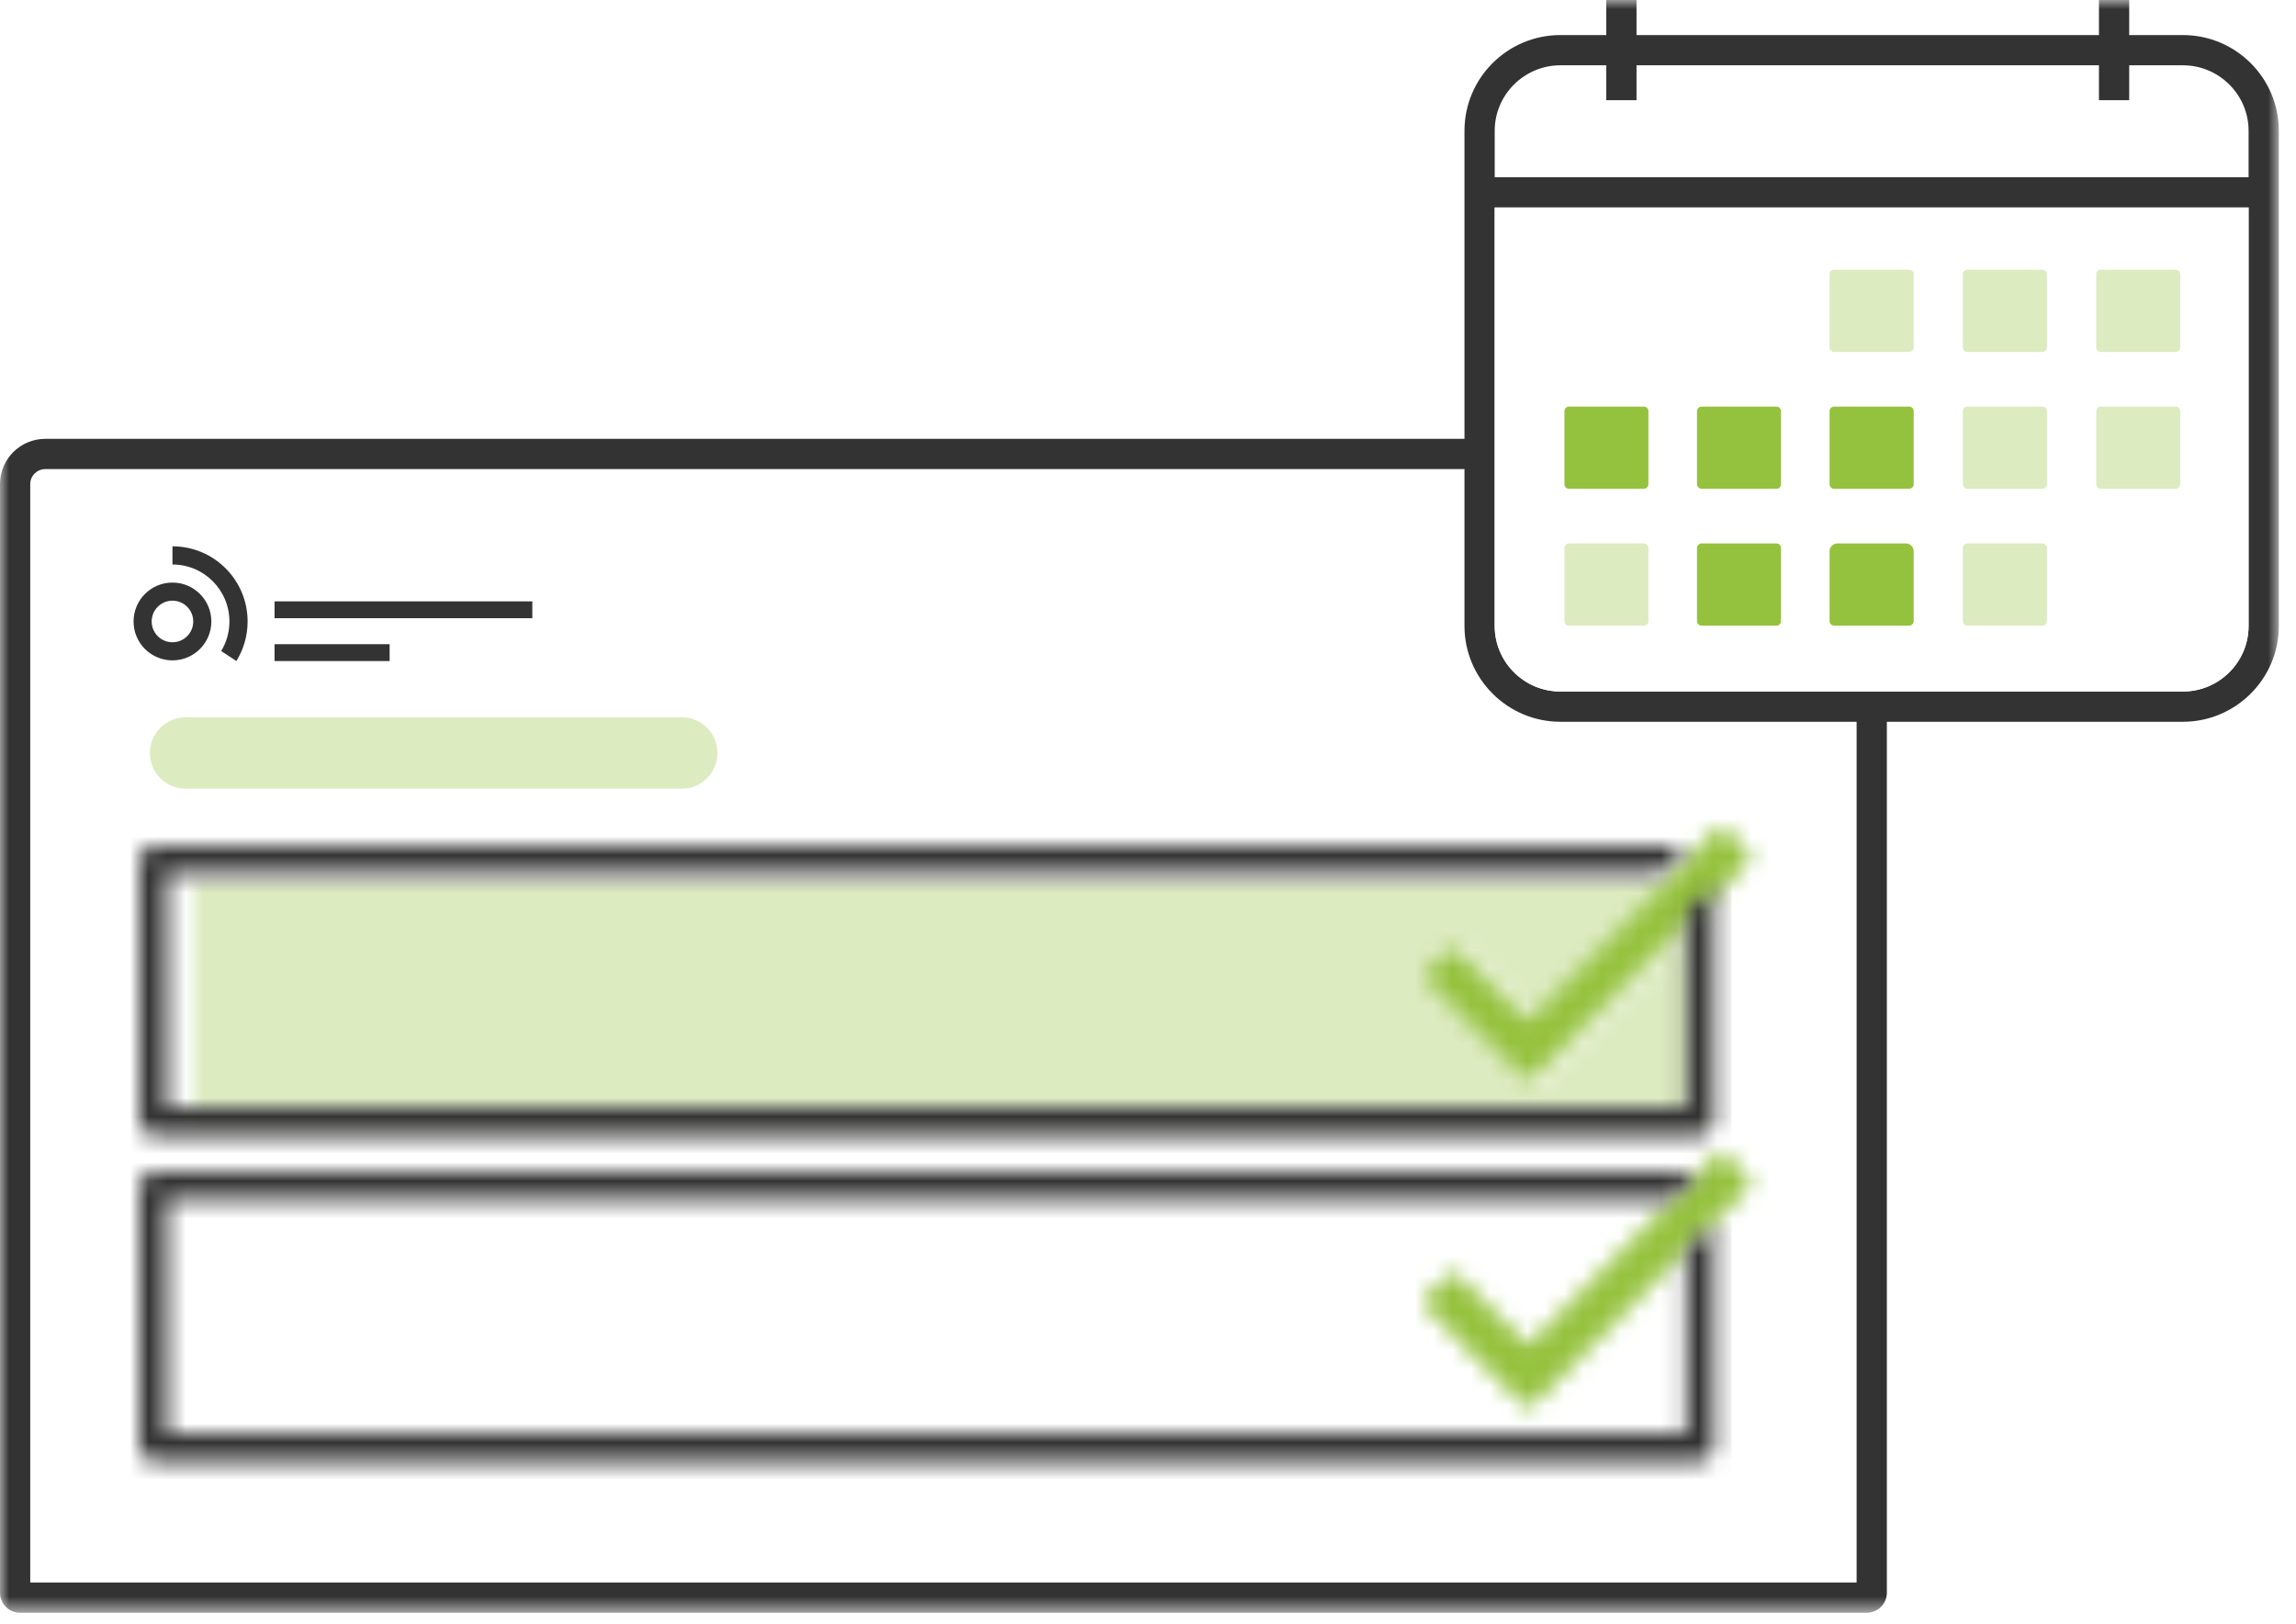 <?xml version="1.0" encoding="UTF-8"?>
<svg width="123px" height="87px" viewBox="0 0 123 87" version="1.1" xmlns="http://www.w3.org/2000/svg" xmlns:xlink="http://www.w3.org/1999/xlink">
    <title>INFOGRAFIK aktivitetsrapportera</title>
    <defs>
        <polygon id="path-1" points="0 86.383 122.08 86.383 122.08 0 0 0"></polygon>
        <path d="M1.69314212e-15,0 L1.69314212e-15,12.603 L80.464,12.603 L80.464,2.109 L72.157,10.652 C71.984,10.839 71.691,10.839 71.51,10.652 L71.51,10.652 L66.397,5.388 C66.216,5.202 66.216,4.91 66.397,4.723 L66.397,4.723 L67.481,3.608 C67.663,3.421 67.955,3.421 68.136,3.608 L68.136,3.608 L71.838,7.417 L79.044,0 L1.69314212e-15,0 Z" id="path-3"></path>
        <path d="M1.69314212e-15,0 L1.69314212e-15,12.603 L80.464,12.603 L80.464,2.732 L72.157,11.282 C71.984,11.467 71.691,11.467 71.51,11.282 L71.51,11.282 L66.397,6.012 C66.216,5.827 66.216,5.534 66.397,5.347 L66.397,5.347 L67.481,4.23 C67.663,4.044 67.955,4.044 68.136,4.23 L68.136,4.23 L71.838,8.044 L79.647,0 L1.69314212e-15,0 Z" id="path-5"></path>
        <path d="M15.591,0.135 L14.186,1.557 L5.553,10.275 L1.866,6.552 C1.686,6.371 1.395,6.371 1.215,6.552 L1.215,6.552 L0.135,7.642 C-0.045,7.824 -0.045,8.111 0.135,8.291 L0.135,8.291 L5.227,13.436 C5.407,13.618 5.698,13.618 5.869,13.436 L5.869,13.436 L14.143,5.089 L17.315,1.884 C17.495,1.703 17.495,1.409 17.315,1.227 L17.315,1.227 L16.235,0.135 C16.144,0.045 16.027,0 15.91,0 L15.91,0 C15.793,0 15.677,0.045 15.591,0.135 L15.591,0.135 Z" id="path-7"></path>
        <path d="M15.591,0.136 L14.786,0.95 L14.057,1.686 L5.553,10.276 L1.866,6.553 C1.686,6.371 1.395,6.371 1.215,6.553 L1.215,6.553 L0.135,7.643 C-0.045,7.825 -0.045,8.11 0.135,8.292 L0.135,8.292 L5.227,13.437 C5.407,13.618 5.698,13.618 5.869,13.437 L5.869,13.437 L14.143,5.09 L14.872,4.353 L15.6,3.617 L17.315,1.885 C17.495,1.703 17.495,1.41 17.315,1.228 L17.315,1.228 L16.235,0.136 C16.144,0.046 16.027,0 15.91,0 L15.91,0 C15.793,0 15.677,0.046 15.591,0.136 L15.591,0.136 Z" id="path-9"></path>
        <path d="M0.741,0 C0.332,0 -3.38628424e-15,0.336 -3.38628424e-15,0.749 L-3.38628424e-15,0.749 L-3.38628424e-15,14.762 C-3.38628424e-15,15.177 0.332,15.512 0.741,15.512 L0.741,15.512 L83.602,15.512 C84.011,15.512 84.342,15.177 84.342,14.762 L84.342,14.762 L84.342,2.714 L83.602,3.462 L82.862,4.211 L82.862,14.014 L1.48,14.014 L1.48,1.497 L82.034,1.497 L82.775,0.749 L83.515,0 L0.741,0 Z" id="path-11"></path>
        <path d="M0.741,0 C0.332,0 -3.38628424e-15,0.335 -3.38628424e-15,0.748 L-3.38628424e-15,0.748 L-3.38628424e-15,14.762 C-3.38628424e-15,15.176 0.332,15.511 0.741,15.511 L0.741,15.511 L83.602,15.511 C84.011,15.511 84.342,15.176 84.342,14.762 L84.342,14.762 L84.342,2.095 L82.862,3.591 L82.862,14.014 L1.48,14.014 L1.48,1.496 L81.424,1.496 L82.905,0 L0.741,0 Z" id="path-13"></path>
    </defs>
    <g id="Teckenspråk-på-play" stroke="none" stroke-width="1" fill="none" fill-rule="evenodd">
        <g id="landningssida-klar-utvecklare-" transform="translate(-57, -856)">
            <rect fill="#FFFFFF" x="0" y="0" width="1200" height="2997"></rect>
            <rect id="Rectangle" stroke="#ACACAC" x="34" y="840" width="557" height="137"></rect>
            <g id="Group-53" transform="translate(57, 856)">
                <g id="Group-34">
                    <path d="M88.308,29.356 L88.308,33.263 C88.308,33.406 88.194,33.511 88.06,33.511 L84.048,33.511 C83.914,33.511 83.809,33.406 83.809,33.263 L83.809,29.356 C83.809,29.222 83.914,29.108 84.048,29.108 L88.06,29.108 C88.194,29.108 88.308,29.222 88.308,29.356" id="Fill-1" fill="#FFFFFF"></path>
                    <path d="M95.409,29.356 L95.409,33.263 C95.409,33.406 95.304,33.511 95.171,33.511 L91.158,33.511 C91.025,33.511 90.91,33.406 90.91,33.263 L90.91,29.356 C90.91,29.222 91.025,29.108 91.158,29.108 L95.171,29.108 C95.304,29.108 95.409,29.222 95.409,29.356" id="Fill-3" fill="#FFFFFF"></path>
                    <mask id="mask-2" fill="white">
                        <use xlink:href="#path-1"></use>
                    </mask>
                    <g id="Clip-6"></g>
                    <polygon id="Fill-5" fill="#333333" mask="url(#mask-2)" points="14.708 33.113 28.517 33.113 28.517 32.21 14.708 32.21"></polygon>
                    <polygon id="Fill-7" fill="#333333" mask="url(#mask-2)" points="14.708 35.407 20.873 35.407 20.873 34.504 14.708 34.504"></polygon>
                    <path d="M9.239,34.401 C8.624,34.401 8.126,33.903 8.126,33.288 C8.126,32.673 8.624,32.174 9.239,32.174 C9.854,32.174 10.352,32.673 10.352,33.288 C10.352,33.903 9.854,34.401 9.239,34.401 M9.239,31.204 C8.088,31.204 7.155,32.137 7.155,33.288 C7.155,34.439 8.088,35.371 9.239,35.371 C10.389,35.371 11.322,34.439 11.322,33.288 C11.322,32.137 10.389,31.204 9.239,31.204" id="Fill-8" fill="#333333" mask="url(#mask-2)"></path>
                    <path d="M9.239,29.262 L9.239,30.236 C10.924,30.236 12.291,31.602 12.291,33.288 C12.291,33.868 12.129,34.409 11.849,34.87 L12.662,35.407 C13.044,34.791 13.265,34.066 13.265,33.288 C13.265,31.064 11.463,29.262 9.239,29.262" id="Fill-9" fill="#333333" mask="url(#mask-2)"></path>
                    <path d="M36.523,42.246 L9.944,42.246 C8.892,42.246 8.03,41.385 8.03,40.332 L8.03,40.332 C8.03,39.28 8.892,38.419 9.944,38.419 L36.523,38.419 C37.575,38.419 38.437,39.28 38.437,40.332 L38.437,40.332 C38.437,41.385 37.575,42.246 36.523,42.246" id="Fill-10" fill="#DDEBC1" mask="url(#mask-2)"></path>
                    <path d="M120.458,7.004 L120.458,9.492 L80.073,9.492 L80.073,7.004 C80.073,5.069 81.655,3.496 83.59,3.496 L86.049,3.496 L86.049,5.365 L87.67,5.365 L87.67,3.496 L112.442,3.496 L112.442,5.365 L114.062,5.365 L114.062,3.496 L116.941,3.496 C118.876,3.496 120.458,5.069 120.458,7.004" id="Fill-11" fill="#FFFFFF" mask="url(#mask-2)"></path>
                    <path d="M88.308,29.356 L88.308,33.263 C88.308,33.406 88.194,33.511 88.06,33.511 L84.048,33.511 C83.914,33.511 83.809,33.406 83.809,33.263 L83.809,29.356 C83.809,29.222 83.914,29.108 84.048,29.108 L88.06,29.108 C88.194,29.108 88.308,29.222 88.308,29.356" id="Fill-12" fill="#FFFFFF" mask="url(#mask-2)"></path>
                    <path d="M95.409,29.356 L95.409,33.263 C95.409,33.406 95.304,33.511 95.171,33.511 L91.158,33.511 C91.025,33.511 90.91,33.406 90.91,33.263 L90.91,29.356 C90.91,29.222 91.025,29.108 91.158,29.108 L95.171,29.108 C95.304,29.108 95.409,29.222 95.409,29.356" id="Fill-13" fill="#FFFFFF" mask="url(#mask-2)"></path>
                    <path d="M102.52,14.686 L102.52,18.604 C102.52,18.737 102.405,18.852 102.272,18.852 L98.259,18.852 C98.126,18.852 98.011,18.737 98.011,18.604 L98.011,14.686 C98.011,14.553 98.126,14.448 98.259,14.448 L102.272,14.448 C102.405,14.448 102.52,14.553 102.52,14.686" id="Fill-14" fill="#FFFFFF" mask="url(#mask-2)"></path>
                    <path d="M109.659,14.686 L109.659,18.604 C109.659,18.737 109.544,18.852 109.411,18.852 L105.398,18.852 C105.265,18.852 105.15,18.737 105.15,18.604 L105.15,14.686 C105.15,14.553 105.265,14.448 105.398,14.448 L109.411,14.448 C109.544,14.448 109.659,14.553 109.659,14.686" id="Fill-15" fill="#FFFFFF" mask="url(#mask-2)"></path>
                    <path d="M109.659,22.026 L109.659,25.934 C109.659,26.067 109.544,26.181 109.411,26.181 L105.398,26.181 C105.265,26.181 105.15,26.067 105.15,25.934 L105.15,22.026 C105.15,21.883 105.265,21.778 105.398,21.778 L109.411,21.778 C109.544,21.778 109.659,21.883 109.659,22.026" id="Fill-16" fill="#FFFFFF" mask="url(#mask-2)"></path>
                    <path d="M109.659,29.356 L109.659,33.263 C109.659,33.406 109.544,33.511 109.411,33.511 L105.398,33.511 C105.265,33.511 105.15,33.406 105.15,33.263 L105.15,29.356 C105.15,29.222 105.265,29.108 105.398,29.108 L109.411,29.108 C109.544,29.108 109.659,29.222 109.659,29.356" id="Fill-17" fill="#FFFFFF" mask="url(#mask-2)"></path>
                    <path d="M116.798,14.686 L116.798,18.604 C116.798,18.737 116.684,18.852 116.55,18.852 L112.537,18.852 C112.404,18.852 112.299,18.737 112.299,18.604 L112.299,14.686 C112.299,14.553 112.404,14.448 112.537,14.448 L116.55,14.448 C116.684,14.448 116.798,14.553 116.798,14.686" id="Fill-18" fill="#FFFFFF" mask="url(#mask-2)"></path>
                    <path d="M116.798,22.026 L116.798,25.934 C116.798,26.067 116.684,26.181 116.55,26.181 L112.537,26.181 C112.404,26.181 112.299,26.067 112.299,25.934 L112.299,22.026 C112.299,21.883 112.404,21.778 112.537,21.778 L116.55,21.778 C116.684,21.778 116.798,21.883 116.798,22.026" id="Fill-19" fill="#FFFFFF" mask="url(#mask-2)"></path>
                    <path d="M120.46,9.493 L80.074,9.493 L80.074,7.006 C80.074,5.071 81.657,3.498 83.592,3.498 L86.051,3.498 L86.051,5.366 L87.671,5.366 L87.671,3.498 L112.444,3.498 L112.444,5.366 L114.064,5.366 L114.064,3.498 L116.942,3.498 C118.877,3.498 120.46,5.071 120.46,7.006 L120.46,9.493 Z M120.46,33.532 C120.46,35.467 118.877,37.04 116.942,37.04 L83.592,37.04 C81.657,37.04 80.074,35.467 80.074,33.532 L80.074,11.114 L120.46,11.114 L120.46,33.532 Z M99.462,84.763 L1.62,84.763 L1.62,25.926 C1.62,25.487 1.983,25.125 2.431,25.125 L78.454,25.125 L78.454,33.532 C78.454,36.353 80.761,38.66 83.592,38.66 L99.462,38.66 L99.462,84.763 Z M116.942,1.878 L114.064,1.878 L114.064,1.3545137e-14 L112.444,1.3545137e-14 L112.444,1.878 L87.671,1.878 L87.671,1.3545137e-14 L86.051,1.3545137e-14 L86.051,1.878 L83.592,1.878 C80.761,1.878 78.454,4.175 78.454,7.006 L78.454,23.505 L2.431,23.505 C1.087,23.505 0,24.591 0,25.926 L0,85.306 C0,85.907 0.486,86.383 1.077,86.383 L99.995,86.383 C100.596,86.383 101.082,85.907 101.082,85.306 L101.082,38.66 L116.942,38.66 C119.773,38.66 122.08,36.353 122.08,33.532 L122.08,7.006 C122.08,4.175 119.773,1.878 116.942,1.878 L116.942,1.878 Z" id="Fill-20" fill="#333333" mask="url(#mask-2)"></path>
                    <path d="M116.798,18.604 C116.798,18.737 116.684,18.852 116.55,18.852 L112.537,18.852 C112.404,18.852 112.299,18.737 112.299,18.604 L112.299,14.686 C112.299,14.553 112.404,14.448 112.537,14.448 L116.55,14.448 C116.684,14.448 116.798,14.553 116.798,14.686 L116.798,18.604 Z M116.798,25.934 C116.798,26.067 116.684,26.181 116.55,26.181 L112.537,26.181 C112.404,26.181 112.299,26.067 112.299,25.934 L112.299,22.026 C112.299,21.883 112.404,21.778 112.537,21.778 L116.55,21.778 C116.684,21.778 116.798,21.883 116.798,22.026 L116.798,25.934 Z M109.659,18.604 C109.659,18.737 109.544,18.852 109.411,18.852 L105.398,18.852 C105.265,18.852 105.15,18.737 105.15,18.604 L105.15,14.686 C105.15,14.553 105.265,14.448 105.398,14.448 L109.411,14.448 C109.544,14.448 109.659,14.553 109.659,14.686 L109.659,18.604 Z M109.659,25.934 C109.659,26.067 109.544,26.181 109.411,26.181 L105.398,26.181 C105.265,26.181 105.15,26.067 105.15,25.934 L105.15,22.026 C105.15,21.883 105.265,21.778 105.398,21.778 L109.411,21.778 C109.544,21.778 109.659,21.883 109.659,22.026 L109.659,25.934 Z M109.659,33.263 C109.659,33.406 109.544,33.511 109.411,33.511 L105.398,33.511 C105.265,33.511 105.15,33.406 105.15,33.263 L105.15,29.355 C105.15,29.222 105.265,29.108 105.398,29.108 L109.411,29.108 C109.544,29.108 109.659,29.222 109.659,29.355 L109.659,33.263 Z M102.52,18.604 C102.52,18.737 102.405,18.852 102.272,18.852 L98.259,18.852 C98.126,18.852 98.011,18.737 98.011,18.604 L98.011,14.686 C98.011,14.553 98.126,14.448 98.259,14.448 L102.272,14.448 C102.405,14.448 102.52,14.553 102.52,14.686 L102.52,18.604 Z M102.52,25.934 C102.52,26.067 102.405,26.181 102.272,26.181 L98.259,26.181 C98.126,26.181 98.011,26.067 98.011,25.934 L98.011,22.026 C98.011,21.883 98.126,21.778 98.259,21.778 L102.272,21.778 C102.405,21.778 102.52,21.883 102.52,22.026 L102.52,25.934 Z M102.52,33.263 C102.52,33.406 102.405,33.511 102.272,33.511 L98.259,33.511 C98.126,33.511 98.011,33.406 98.011,33.263 L98.011,29.355 C98.011,29.222 98.126,29.108 98.259,29.108 L102.272,29.108 C102.405,29.108 102.52,29.222 102.52,29.355 L102.52,33.263 Z M95.409,25.934 C95.409,26.067 95.304,26.181 95.171,26.181 L91.158,26.181 C91.025,26.181 90.91,26.067 90.91,25.934 L90.91,22.026 C90.91,21.883 91.025,21.778 91.158,21.778 L95.171,21.778 C95.304,21.778 95.409,21.883 95.409,22.026 L95.409,25.934 Z M95.409,33.263 C95.409,33.406 95.304,33.511 95.171,33.511 L91.158,33.511 C91.025,33.511 90.91,33.406 90.91,33.263 L90.91,29.355 C90.91,29.222 91.025,29.108 91.158,29.108 L95.171,29.108 C95.304,29.108 95.409,29.222 95.409,29.355 L95.409,33.263 Z M88.308,25.934 C88.308,26.067 88.194,26.181 88.06,26.181 L84.048,26.181 C83.914,26.181 83.809,26.067 83.809,25.934 L83.809,22.026 C83.809,21.883 83.914,21.778 84.048,21.778 L88.06,21.778 C88.194,21.778 88.308,21.883 88.308,22.026 L88.308,25.934 Z M88.308,33.263 C88.308,33.406 88.194,33.511 88.06,33.511 L84.048,33.511 C83.914,33.511 83.809,33.406 83.809,33.263 L83.809,29.355 C83.809,29.222 83.914,29.108 84.048,29.108 L88.06,29.108 C88.194,29.108 88.308,29.222 88.308,29.355 L88.308,33.263 Z M80.073,11.112 L80.073,33.53 C80.073,35.465 81.655,37.038 83.59,37.038 L116.941,37.038 C118.876,37.038 120.458,35.465 120.458,33.53 L120.458,11.112 L80.073,11.112 Z" id="Fill-21" fill="#FFFFFF" mask="url(#mask-2)"></path>
                    <path d="M116.55,14.448 L112.537,14.448 C112.404,14.448 112.299,14.553 112.299,14.686 L112.299,18.604 C112.299,18.737 112.404,18.852 112.537,18.852 L116.55,18.852 C116.684,18.852 116.798,18.737 116.798,18.604 L116.798,14.686 C116.798,14.553 116.684,14.448 116.55,14.448" id="Fill-22" fill="#DDEBC1" mask="url(#mask-2)"></path>
                    <path d="M109.411,14.448 L105.398,14.448 C105.265,14.448 105.15,14.553 105.15,14.686 L105.15,18.604 C105.15,18.737 105.265,18.852 105.398,18.852 L109.411,18.852 C109.544,18.852 109.659,18.737 109.659,18.604 L109.659,14.686 C109.659,14.553 109.544,14.448 109.411,14.448" id="Fill-23" fill="#DDEBC1" mask="url(#mask-2)"></path>
                    <path d="M102.272,14.448 L98.259,14.448 C98.126,14.448 98.011,14.553 98.011,14.686 L98.011,18.604 C98.011,18.737 98.126,18.852 98.259,18.852 L102.272,18.852 C102.405,18.852 102.52,18.737 102.52,18.604 L102.52,14.686 C102.52,14.553 102.405,14.448 102.272,14.448" id="Fill-24" fill="#DDEBC1" mask="url(#mask-2)"></path>
                    <path d="M116.55,21.778 L112.537,21.778 C112.404,21.778 112.299,21.883 112.299,22.026 L112.299,25.934 C112.299,26.067 112.404,26.181 112.537,26.181 L116.55,26.181 C116.684,26.181 116.798,26.067 116.798,25.934 L116.798,22.026 C116.798,21.883 116.684,21.778 116.55,21.778" id="Fill-25" fill="#DDEBC1" mask="url(#mask-2)"></path>
                    <path d="M109.411,21.778 L105.398,21.778 C105.265,21.778 105.15,21.883 105.15,22.026 L105.15,25.934 C105.15,26.067 105.265,26.181 105.398,26.181 L109.411,26.181 C109.544,26.181 109.659,26.067 109.659,25.934 L109.659,22.026 C109.659,21.883 109.544,21.778 109.411,21.778" id="Fill-26" fill="#DDEBC1" mask="url(#mask-2)"></path>
                    <path d="M102.52,22.026 L102.52,25.934 C102.52,26.067 102.405,26.181 102.272,26.181 L98.259,26.181 C98.126,26.181 98.011,26.067 98.011,25.934 L98.011,22.026 C98.011,21.883 98.126,21.778 98.259,21.778 L102.272,21.778 C102.405,21.778 102.52,21.883 102.52,22.026" id="Fill-27" fill="#95C23E" mask="url(#mask-2)"></path>
                    <path d="M95.409,22.026 L95.409,25.934 C95.409,26.067 95.304,26.181 95.171,26.181 L91.158,26.181 C91.025,26.181 90.91,26.067 90.91,25.934 L90.91,22.026 C90.91,21.883 91.025,21.778 91.158,21.778 L95.171,21.778 C95.304,21.778 95.409,21.883 95.409,22.026" id="Fill-28" fill="#95C23E" mask="url(#mask-2)"></path>
                    <path d="M88.308,22.026 L88.308,25.934 C88.308,26.067 88.194,26.181 88.06,26.181 L84.048,26.181 C83.914,26.181 83.809,26.067 83.809,25.934 L83.809,22.026 C83.809,21.883 83.914,21.778 84.048,21.778 L88.06,21.778 C88.194,21.778 88.308,21.883 88.308,22.026" id="Fill-29" fill="#95C23E" mask="url(#mask-2)"></path>
                    <path d="M109.411,29.108 L105.398,29.108 C105.265,29.108 105.15,29.222 105.15,29.355 L105.15,33.263 C105.15,33.406 105.265,33.511 105.398,33.511 L109.411,33.511 C109.544,33.511 109.659,33.406 109.659,33.263 L109.659,29.355 C109.659,29.222 109.544,29.108 109.411,29.108" id="Fill-30" fill="#DDEBC1" mask="url(#mask-2)"></path>
                    <path d="M102.52,29.531 L102.52,33.263 C102.52,33.406 102.405,33.511 102.272,33.511 L98.259,33.511 C98.126,33.511 98.011,33.406 98.011,33.263 L98.011,29.531 C98.011,29.298 98.202,29.107 98.435,29.107 L102.096,29.107 C102.329,29.107 102.52,29.298 102.52,29.531" id="Fill-31" fill="#95C23E" mask="url(#mask-2)"></path>
                    <path d="M95.171,29.108 L91.158,29.108 C91.025,29.108 90.91,29.222 90.91,29.355 L90.91,33.263 C90.91,33.406 91.025,33.511 91.158,33.511 L95.171,33.511 C95.304,33.511 95.409,33.406 95.409,33.263 L95.409,29.355 C95.409,29.222 95.304,29.108 95.171,29.108" id="Fill-32" fill="#95C23E" mask="url(#mask-2)"></path>
                    <path d="M88.06,29.108 L84.048,29.108 C83.914,29.108 83.809,29.222 83.809,29.355 L83.809,33.263 C83.809,33.406 83.914,33.511 84.048,33.511 L88.06,33.511 C88.194,33.511 88.308,33.406 88.308,33.263 L88.308,29.355 C88.308,29.222 88.194,29.108 88.06,29.108" id="Fill-33" fill="#DDEBC1" mask="url(#mask-2)"></path>
                </g>
                <g id="Group-37" transform="translate(10.378, 47.248)">
                    <mask id="mask-4" fill="white">
                        <use xlink:href="#path-3"></use>
                    </mask>
                    <g id="Clip-36"></g>
                    <polygon id="Fill-35" fill="#DDEBC1" mask="url(#mask-4)" points="-0.953 13.556 81.417 13.556 81.417 -0.953 -0.953 -0.953"></polygon>
                </g>
                <g id="Group-40" transform="translate(10.378, 64.698)">
                    <mask id="mask-6" fill="white">
                        <use xlink:href="#path-5"></use>
                    </mask>
                    <g id="Clip-39"></g>
                    <polygon id="Fill-38" fill="#FFFFFF" mask="url(#mask-6)" points="-0.953 13.556 81.417 13.556 81.417 -0.953 -0.953 -0.953"></polygon>
                </g>
                <g id="Group-43" transform="translate(76.301, 44.34)">
                    <mask id="mask-8" fill="white">
                        <use xlink:href="#path-7"></use>
                    </mask>
                    <g id="Clip-42"></g>
                    <polygon id="Fill-41" fill="#95C23E" mask="url(#mask-8)" points="-0.998 14.571 18.448 14.571 18.448 -0.999 -0.998 -0.999"></polygon>
                </g>
                <g id="Group-46" transform="translate(76.301, 61.789)">
                    <mask id="mask-10" fill="white">
                        <use xlink:href="#path-9"></use>
                    </mask>
                    <g id="Clip-45"></g>
                    <polygon id="Fill-44" fill="#95C23E" mask="url(#mask-10)" points="-0.998 14.572 18.448 14.572 18.448 -0.998 -0.998 -0.998"></polygon>
                </g>
                <g id="Group-49" transform="translate(7.47, 62.759)">
                    <mask id="mask-12" fill="white">
                        <use xlink:href="#path-11"></use>
                    </mask>
                    <g id="Clip-48"></g>
                    <polygon id="Fill-47" fill="#333333" mask="url(#mask-12)" points="-0.953 16.464 85.295 16.464 85.295 -0.953 -0.953 -0.953"></polygon>
                </g>
                <g id="Group-52" transform="translate(7.47, 45.309)">
                    <mask id="mask-14" fill="white">
                        <use xlink:href="#path-13"></use>
                    </mask>
                    <g id="Clip-51"></g>
                    <polygon id="Fill-50" fill="#333333" mask="url(#mask-14)" points="-0.953 16.465 85.295 16.465 85.295 -0.953 -0.953 -0.953"></polygon>
                </g>
            </g>
        </g>
    </g>
</svg>